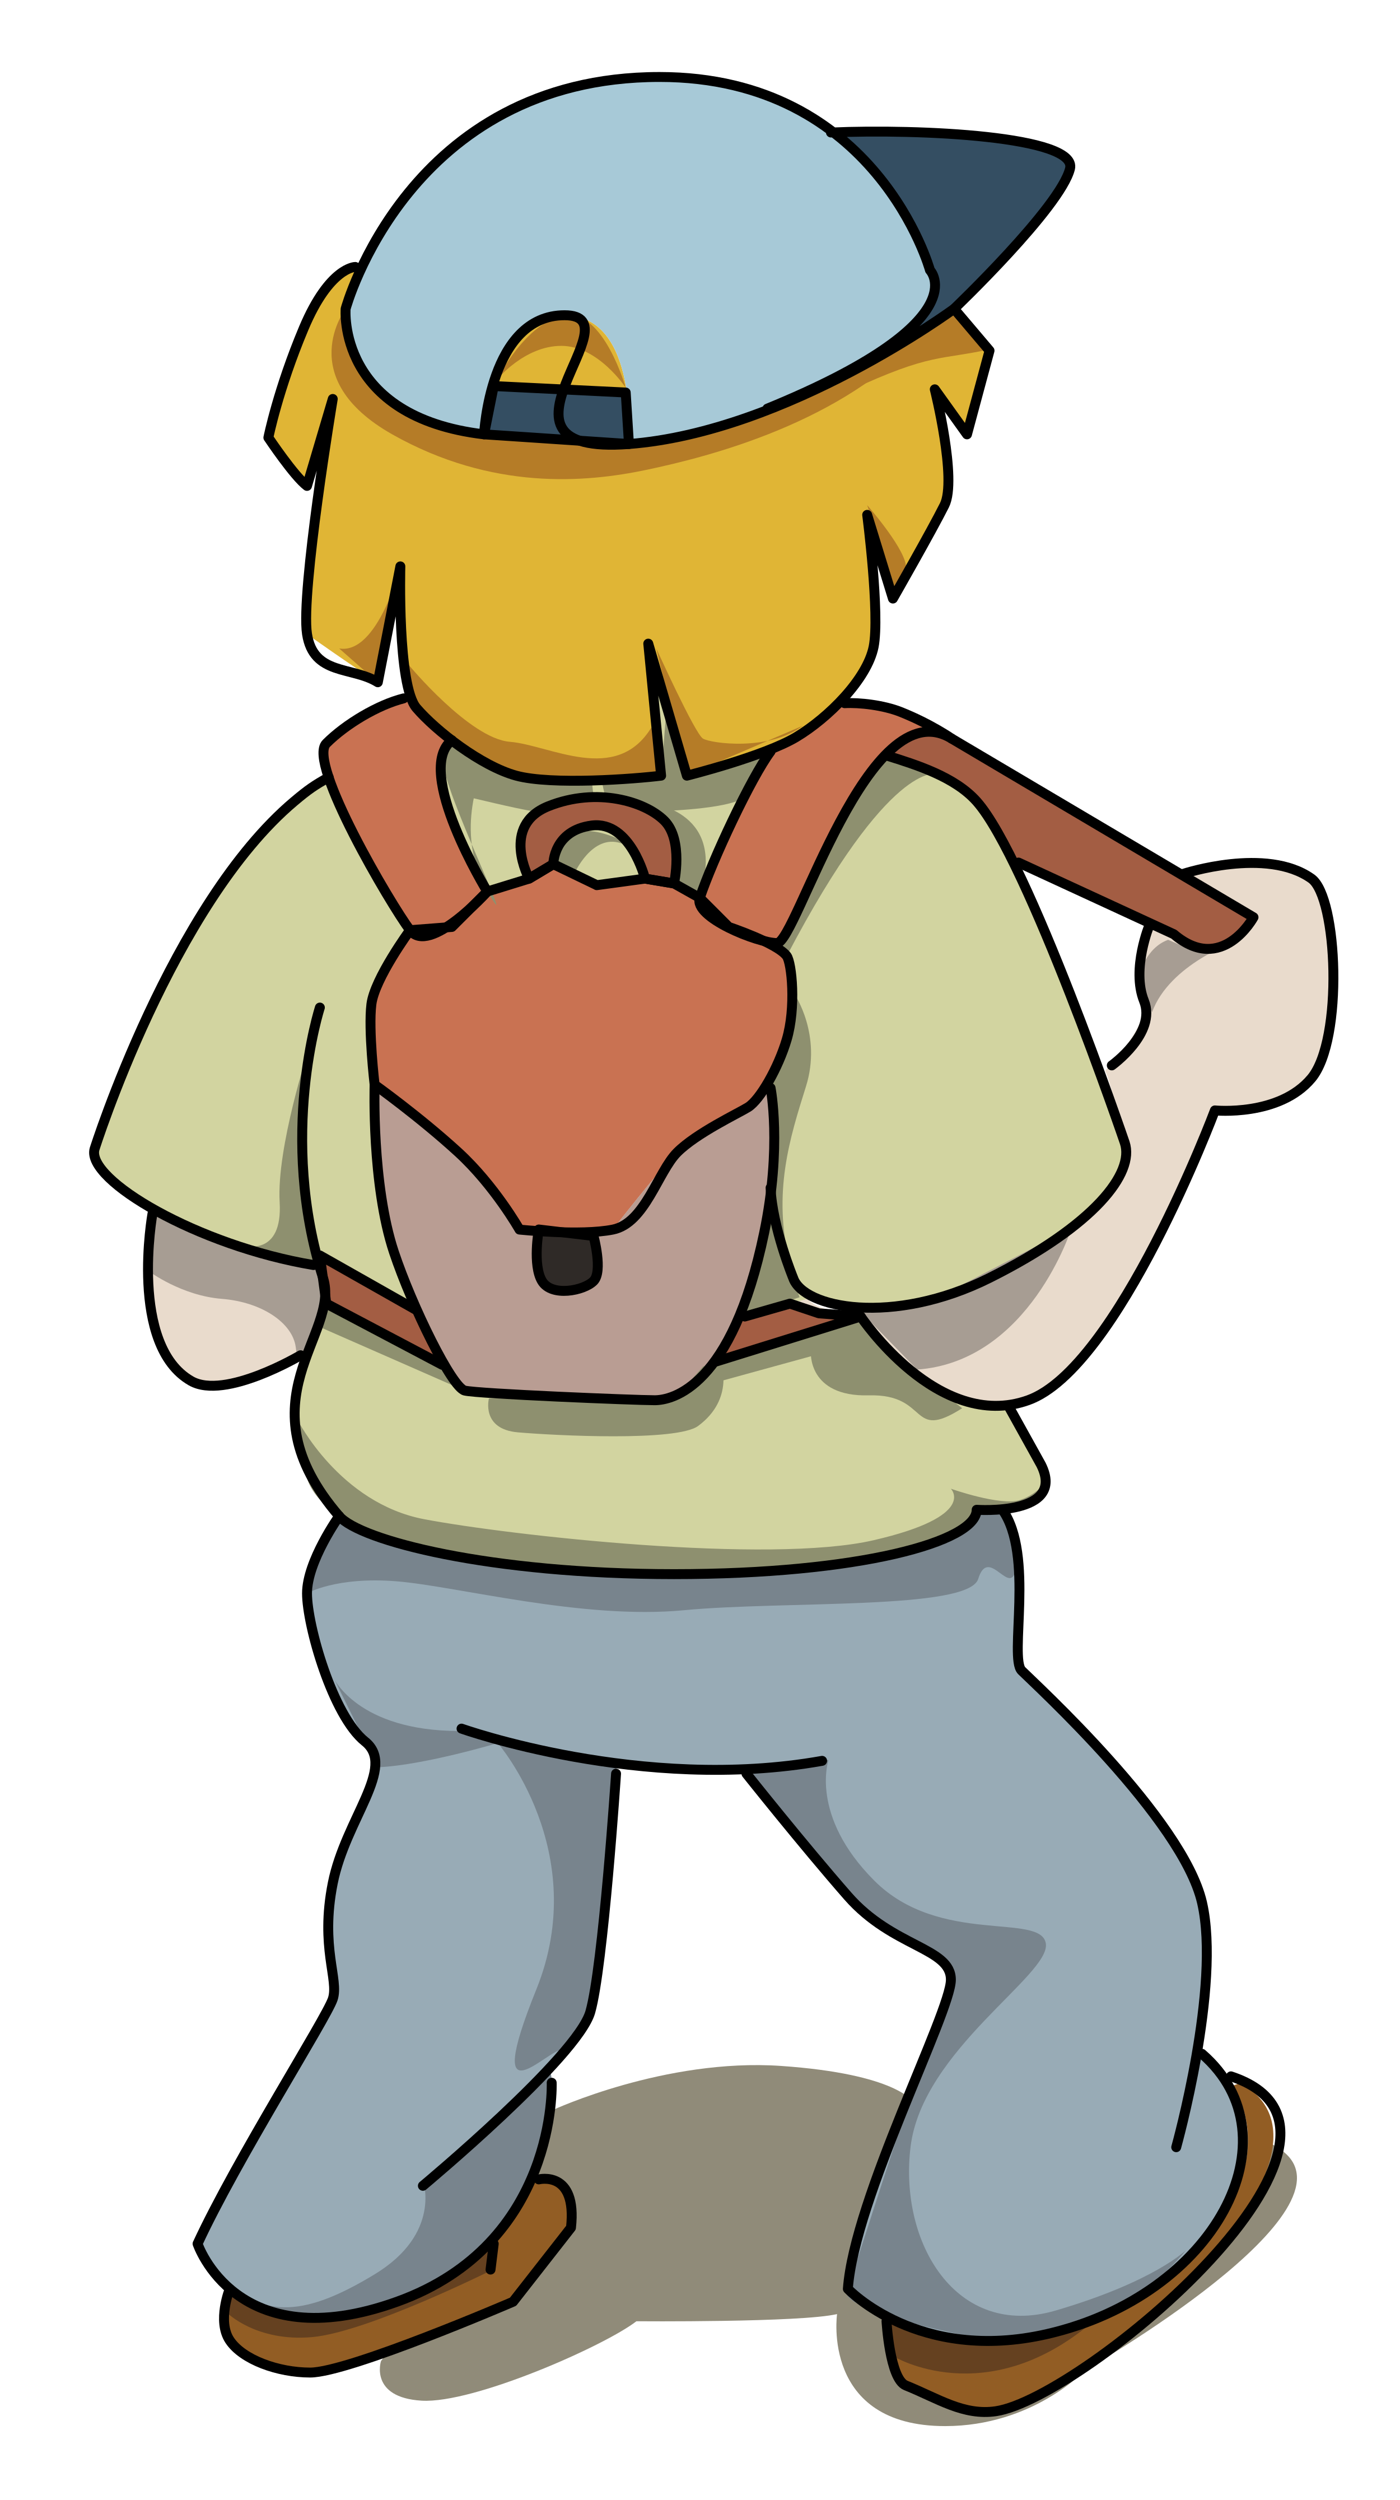 <?xml version="1.0" encoding="UTF-8"?>
<svg version="1.1" viewBox="0 0 127 226.77" xml:space="preserve" xmlns="http://www.w3.org/2000/svg">
<path d="m34.555 214.19s-1.04 3.282 3.686 3.571c4.722 0.288 16.62-4.979 19.49-7.203 0 0 14.948 0.123 18.202-0.653 0 0-1.455 10.163 9.803 10.163 7.987 0 12.704-5.081 12.704-5.081s25.409-14.52 17.786-19.964c-7.621-5.447-33.395-4.356-33.395-4.356s-1.45-2.541-11.979-3.269c-10.526-0.725-20.689 3.993-20.689 3.993l-15.612 22.8" fill="#908B79"/>

	<path d="m108.52 186.41 1.087 0.176c0.946 0.812 1.683 1.686 2.242 2.596 4.696 7.85-3.259 19.415-16.823 22.531-6.554 1.506-11.422 0.073-14.438-1.507-2.417-1.262-3.678-2.591-3.678-2.591 0.597-8.168 9.358-25.128 9.358-28.038s-5.26-2.91-9.358-7.603c-3.748-4.243-8.41-10.445-9.216-11.495-4.169 0.175-8.167-0.07-11.742-0.527l-0.07 0.945s-1.157 17.522-2.346 21.59c-0.421 1.437-2.315 3.712-4.663 6.134l1.157 0.314s0.174 3.958-1.752 8.514c-1.753 4.171-5.258 8.798-12.265 11.32-7.885 2.838-12.547 1.085-15.141-1.191-2.206-1.857-2.943-4.063-2.943-4.063 3.505-7.572 11.671-20.433 12.267-22.185 0.56-1.753-1.192-4.663 0-10.513 1.155-5.854 5.818-10.518 2.908-12.86-2.908-2.314-5.256-10.516-5.256-13.426 0-2.906 2.908-7.008 2.908-7.008 1.893 2.207 13.596 5.258 30.385 5.258 16.787 0 27.441-2.943 27.441-5.854 0 0 1.016 0.068 2.243-0.033l0.104 1.226c2.908 4.067 0.597 12.265 1.752 13.42 1.156 1.159 14.615 13.424 16.367 21.03 0.87 3.78 0.28 9.29-0.53 13.84z" fill="#98ABB6"/>
	<path d="m94.436 132.86c1.507 3.014-1.401 3.819-3.608 4.032-1.228 0.102-2.243 0.033-2.243 0.033 0 2.91-10.654 5.854-27.441 5.854-16.789 0-28.492-3.051-30.385-5.258-5.223-6.1-4.345-10.653-2.979-14.406 0.734-2.066 1.647-3.886 1.718-5.568l0.105 0.7 10.512 5.537 0.14-0.073c0.806 1.404 1.507 2.314 1.893 2.422 1.191 0.28 15.489 0.876 17.242 0.876 0.91 0 3.189-0.388 5.469-3.573l0.07 0.068 13.139-4.101s6.027 9.042 13.459 8.025v0.177l2.909 5.26z" fill="#D2D4A0"/>
	<path d="m58.514 79.699-4.38 0.597-3.927-1.926s0-3.049 3.503-3.503c3.506-0.422 4.804 4.832 4.804 4.832z" fill="#D2D4A0"/>
	<path d="m69.832 67.996 0.07 0.176c-1.751 2.348-5.254 9.778-6.413 13.28l-2.346-1.33s0.876-3.925-0.876-5.677c-1.752-1.753-6.132-3.085-10.514-1.333-4.38 1.754-1.753 6.587-1.753 6.587l-3.783 1.159s-6.729-10.934-3.226-13.705c1.821 1.405 3.995 2.701 5.854 3.192 3.189 0.875 10.793 0.313 13.141 0l-1.191-11.952 3.503 11.952c0 1e-3 4.276-1.049 7.534-2.349z" fill="#D2D4A0"/>
	<path d="m28.936 114.61-0.49 0.139c-5.361-0.876-10.619-2.873-14.402-5.008-3.61-2-5.852-4.141-5.469-5.506 0 0 7.007-22.183 18.118-31.54 1.298-1.085 1.86-1.472 3.119-2.172h0.033c1.44 4.452 6.031 12.125 7.362 13.844 0 0-3.225 4.38-3.505 6.729-0.316 2.346 0.281 7.286 0.281 7.286s-0.281 9.078 1.753 15.21c0.525 1.612 1.261 3.437 2.067 5.223l-0.033 0.035-8.763-4.977 0.246 1.787c-0.107-0.34-0.212-0.69-0.317-1.04z" fill="#D2D4A0"/>
	<path d="m91.734 77.88c4.665 9.251 10.306 25.759 10.306 25.759 0.913 2.768-2.768 7.534-12.267 12.265-8.762 4.38-16.889 2.77-17.837 0 0 0-1.823-4.346-1.999-7.918 0.668-5.714-0.035-9.292-0.035-9.292l-0.418-0.246c0.77-1.19 1.47-2.697 1.89-4.132 0.843-2.908 0.457-6.976 0-7.606-0.314-0.418-1.155-0.91-2.031-1.33 0.456 0.105 0.876 0.174 1.157 0.174 1.261 0 5.012-12.162 9.848-17.102l0.07 0.069c2.768 0.876 6.203 1.965 8.166 4.17 0.945 1.057 2.032 2.915 3.15 5.195z" fill="#D2D4A0"/>
	<path d="m51.224 28.606c6.763 0 5.818 11.67 5.818 11.67l-0.281-4.662-11.984-0.596-0.876 4.382c0-1e-3 0.524-10.794 7.323-10.794z" fill="#E0B535"/>
	<polygon points="56.761 35.614 57.042 40.276 43.901 39.399 44.777 35.018" fill="#344E62"/>
	<path d="m75.582 12.031c8.096-0.352 22.217 0.349 21.48 3.259-0.876 3.504-10.514 12.721-10.514 12.721s-7.464 5.502-16.891 9.148l-0.035-0.108c19.275-7.884 14.72-12.546 14.72-12.546s-1.999-7.324-8.76-12.474z" fill="#344E62"/>
	<path d="m75.582 12.031c6.761 5.15 8.761 12.475 8.761 12.475s4.556 4.662-14.72 12.546l0.035 0.108c-3.995 1.574-8.34 2.802-12.616 3.117 0 0 0.945-11.67-5.818-11.67-6.799 0-7.323 10.793-7.323 10.793-13.389-1.576-12.548-11.389-12.548-11.389s0.385-1.438 1.368-3.574c2.768-5.997 10.269-17.454 27.091-17.454 7.01 0 12.089 2.206 15.77 5.048z" fill="#A7C9D7"/>
	<path d="m60.267 74.445c1.752 1.752 0.876 5.677 0.876 5.677l-2.629-0.423s-1.298-5.254-4.803-4.833c-3.503 0.455-3.503 3.503-3.503 3.503l-2.208 1.33s-2.627-4.833 1.753-6.587c4.381-1.753 8.761-0.42 10.514 1.333z" fill="#A35D43"/>
	<path d="m78.068 119.41-13.139 4.101-0.07-0.068c0.956-1.249 1.977-2.708 2.417-4.021 0.281-1.366 5.988-1.604 5.988-1.604 1.313 1.608 7.748 2.469 16.51-1.911 9.499-4.731 13.18-9.497 12.267-12.265 0 0-1.361-5.757-1.801-6.524 0.547-0.438 2.773-3.121 3.251-4.561 0.911-2.011-1.389-3.433 0.583-8.691l2.417 0.887c4.381 3.712 7.221-1.545 7.221-1.545l-6.413-3.783 0.07-0.14s7.498-2.487 11.599 0.418c2.384 1.686 2.91 14.616 0 18.12-2.909 3.505-8.76 2.908-8.76 2.908s-8.763 23.377-16.929 26.286c-0.596 0.207-1.155 0.352-1.751 0.42-7.434 1.01-13.462-8.03-13.462-8.03z" fill="#E9DBCC"/>
	<path d="m107.3 79.421 6.413 3.783s-2.84 5.258-7.221 1.545l-14.756-6.87c-1.118-2.28-2.205-4.138-3.15-5.188-1.963-2.206-5.398-3.294-8.166-4.17l-0.07-0.069c1.753-1.786 3.678-2.627 5.641-1.647 0.105 0.066 0.246 0.142 0.352 0.209l20.959 12.407z" fill="#A35D43"/>
	<path d="m112.55 188.94c11.67 6.692-14.334 28.597-22.221 29.787-2.941 0.42-5.254-1.19-8.162-2.348-1.474-0.596-1.753-5.854-1.753-5.854l0.173-0.315c3.017 1.58 7.885 3.013 14.438 1.507 13.564-3.116 21.52-14.682 16.823-22.531l0.7-0.26z" fill="#925D24"/>
	<path d="m84.831 35.367c0.143 0.704 1.931 8.237 0.844 10.446-1.158 2.346-4.663 8.48-4.663 8.48l-2.346-7.603s1.155 9.074 0.593 11.984c-0.313 1.542-1.47 3.259-2.908 4.836-1.261 1.296-2.73 2.52-4.101 3.33-0.628 0.386-1.505 0.769-2.418 1.155-3.258 1.3-7.534 2.35-7.534 2.35l-3.503-11.952 1.191 11.952c-2.348 0.313-9.952 0.875-13.141 0-1.858-0.492-4.032-1.788-5.854-3.192-1.331-1.015-2.488-2.067-3.222-2.943-0.213-0.242-0.387-0.629-0.562-1.121-1.121-3.4-0.876-11.705-0.876-11.705l-2.067 10.515c-2.314-1.472-6.414-4.38-6.414-4.38-0.562-3.611 2.032-19.416 2.311-21.168l-2.311 7.711c-1.157-0.876-3.505-4.382-3.505-4.382s0.876-4.381 3.224-9.917c2.313-5.539 4.661-5.539 4.661-5.539l0.492 0.212c-0.983 2.136-1.368 3.574-1.368 3.574s-0.841 9.813 12.548 11.389l13.141 0.876c4.276-0.314 8.621-1.543 12.616-3.117 9.427-3.646 16.891-9.148 16.891-9.148l3.225 3.783-2.067 7.606-2.877-4.032z" fill="#E0B535"/>
	<path d="m85.988 66.806c-1.963-0.98-3.888-0.139-5.641 1.647-4.836 4.94-8.587 17.102-9.848 17.102-0.281 0-0.701-0.069-1.157-0.174-0.034-0.033-0.07-0.033-0.104-0.033-1.472-0.704-3.12-1.264-3.12-1.264l-2.629-2.631c1.159-3.502 4.662-10.932 6.413-13.28l-0.07-0.176c0.913-0.386 1.79-0.769 2.418-1.155 1.37-0.81 2.84-2.034 4.101-3.33l0.281 0.281c1.331-0.07 3.506 0.176 5.117 0.808 2.034 0.799 3.611 1.752 4.239 2.205z" fill="#C97252"/>
	<path d="m71.374 86.709c0.457 0.63 0.843 4.698 0 7.606-0.42 1.435-1.12 2.941-1.89 4.132-0.526 0.952-1.124 1.686-1.612 1.999-0.913 0.562-4.697 2.315-6.448 4.067-1.752 1.754-5.82 7.007-5.82 7.007-1.261 0.248-2.979 0.283-4.555 0.248l-2.172-0.248s0 0.037-0.034 0.143c-1.019-0.069-1.717-0.143-1.717-0.143s-2.279-3.992-5.539-7.007c-3.504-3.189-7.604-6.134-7.604-6.134s-0.597-4.94-0.281-7.286c0.281-2.35 3.505-6.729 3.505-6.729 0.701 0.943 1.999 0.562 3.259-0.248l0.525-0.033 1.751-1.753 1.475-1.472 3.783-1.166 2.208-1.33 3.927 1.926 4.38-0.597 2.629 0.423 2.346 1.33c-0.49 1.438 3.364 3.298 5.749 3.895 0.034 0 0.07 0 0.104 0.033 0.876 0.421 1.717 0.913 2.031 1.33z" fill="#C97252"/>
	<path d="m69.938 107.98c-0.139 1.191-0.348 2.489-0.629 3.855-1.19 5.781-2.804 9.354-4.45 11.6-2.279 3.186-4.559 3.573-5.469 3.573-1.752 0-16.051-0.596-17.242-0.876-0.386-0.107-1.087-1.018-1.893-2.422-0.772-1.329-1.647-3.084-2.453-4.903-0.806-1.786-1.542-3.61-2.067-5.223-2.034-6.132-1.753-15.21-1.753-15.21s4.101 2.945 7.604 6.134c3.259 3.015 5.539 7.007 5.539 7.007s0.699 0.074 1.717 0.143c-0.107 0.63-0.457 3.257 0.314 4.553 0.876 1.44 3.82 0.878 4.698 0 0.873-0.874 0-4.099 0-4.099l-2.806-0.35c1.577 0.035 3.294 0 4.555-0.248 0 0 4.067-5.252 5.82-7.007 1.751-1.752 5.535-3.505 6.448-4.067 0.488-0.313 1.086-1.046 1.612-1.999l0.418 0.246c1e-3 0.016 0.704 3.593 0.037 9.303z" fill="#B99D93"/>
	<path d="m53.855 112.12s0.873 3.225 0 4.099c-0.878 0.878-3.821 1.44-4.698 0-0.771-1.296-0.421-3.923-0.314-4.553 0.629 0.068 1.402 0.105 2.206 0.105l2.806 0.34z" fill="#2F2A27"/>
	<path d="m48.876 197.7s3.505-0.877 2.91 4.381l-5.258 6.693s-14.894 6.448-18.397 6.448c-2.91 0-6.134-1.19-7.29-2.943-1.157-1.753 0-4.659 0-4.659l0.034-0.037c2.594 2.276 7.256 4.029 15.141 1.191 7.007-2.522 10.512-7.149 12.265-11.32l0.595 0.25z" fill="#925D24"/>
	<path d="m44.217 80.858-1.475 1.472c-0.664 0.594-1.47 1.265-2.276 1.786l-3.259 0.248c-1.331-1.719-5.922-9.392-7.362-13.844-0.523-1.505-0.699-2.629-0.242-3.085 1.75-1.752 4.661-3.505 7.007-4.101l0.597-0.244c0.175 0.492 0.349 0.878 0.562 1.121 0.734 0.876 1.891 1.928 3.222 2.943-3.503 2.77 3.226 13.704 3.226 13.704z" fill="#C97252"/>
	<path d="m29.289 115.83 0.209 1.718c-0.07 1.683-0.983 3.502-1.718 5.568l-0.527-0.207s-6.833 4.101-9.917 2.348c-5.678-3.224-3.503-15.173-3.503-15.173l0.21-0.349c3.783 2.135 9.041 4.132 14.402 5.008l0.49-0.139c0.105 0.348 0.211 0.699 0.316 1.049l0.038 0.17z" fill="#E9DBCC"/>
	<polygon points="69.685 111.13 67.275 119.42 73.264 117.81" fill="#D2D4A0"/>
	<polygon points="67.275 119.42 72.751 118.25 77.239 119.67 64.859 123.44" fill="#A35D43"/>
	<polygon points="38.253 118.8 40.255 123.72 29.603 118.25 29.006 113.87" fill="#A35D43"/>
	<path d="m31.354 28.011s-4.817 6.281 4.234 11.392c9.055 5.109 17.526 4.384 23.074 3.212 5.547-1.168 17.812-4.236 25.115-12.412 0 0-14.459 10.955-34.461 9.786-20.006-1.171-17.962-11.978-17.962-11.978z" fill="#B57C27"/>
	<path d="m45.082 34.437s2.479-3.065 5.839-3.065 5.841 3.798 5.841 3.798-2.021-7.139-5.537-6.563c-3.517 0.572-6.143 5.83-6.143 5.83z" fill="#B57C27"/>
	<path d="m37.049 60.28s5.549 6.715 9.199 7.007c3.653 0.295 9.639 3.944 12.851-1.312l0.887 4.371s-9.334 1.156-13.141 0c-3.808-1.159-8.516-5.012-9.076-6.136-0.562-1.121-0.72-3.93-0.72-3.93z" fill="#B57C27"/>
	<path d="m59.538 58.822s3.501 7.737 4.232 8.176c0.732 0.436 5.989 1.17 9.055-1.169l-10.527 4.517-2.76-11.524z" fill="#B57C27"/>
	<path d="m36.331 51.384s-2.057 8.021-5.56 7.438l3.493 3.077 2.067-10.515z" fill="#B57C27"/>
	<path d="m78.666 45.822s3.212 3.654 3.505 5.405c0.291 1.753-0.878 2.481-0.878 2.481l-2.627-7.886z" fill="#B57C27"/>
	<path d="m86.549 28.011 3.505 3.612c-4.816 1.095-5.484 0.313-13.032 3.834l9.527-7.446z" fill="#B57C27"/>
	<path d="m70.5 85.554s8.608-16.086 9.848-17.102l4.598 1.756s-4.235-1.317-13.571 16.5l-0.875-1.154z" fill="#8E906F"/>
	<path d="m43.912 69.479s-2.912 5.832 0.306 11.379-4.246-9.624-3.955-11.671c0.292-2.048 0.729-2.034 0.729-2.034l2.92 2.326z" fill="#8E906F"/>
	<path d="m52.092 79.264s1.605-3.653 4.232-2.776-3.212-2.338-4.527-0.585c-1.313 1.752-1.589 2.467-1.589 2.467l1.884 0.894z" fill="#8E906F"/>
	<path d="m58.077 72.692s6.867 0.288 5.841 6.716l-0.428 2.044-2.929-1.459s1.605-3.068 0.439-4.529c-1.17-1.458-2.923-2.772-2.923-2.772z" fill="#8E906F"/>
	<path d="m42.454 68.456-0.147 3.797s4.819 1.171 5.987 1.317l5.547-1.317-0.144-1.313c0-1e-3 -8.322-0.295-11.243-2.484z" fill="#8E906F"/>
	<path d="m54.571 70.792 0.293 1.317 5.112 1.461s5.84-0.151 7.446-1.173l1.753-4.086-6.877 2.035-1.884-5.539-0.428 5.539-5.415 0.446z" fill="#8E906F"/>
	<path d="m72.094 90.215s2.481 3.653 1.022 8.324c-1.461 4.67-3.066 9.636-1.461 16.058l-1.605-6.422s0.875-5.527-0.147-9.481c-1e-3 -6e-3 2.045-5.418 2.191-8.484z" fill="#8E906F"/>
	<polygon points="69.902 110.22 67.275 119.42 72.531 117.67" fill="#8E906F"/>
	<polygon points="29.603 118.25 29.164 120.44 42.148 126.14 39.239 123.07" fill="#8E906F"/>
	<polygon points="63.77 123.95 78.068 119.41 79.249 121.46 61.726 126.28" fill="#8E906F"/>
	<path d="m44.351 126.86s-0.73 2.774 2.629 3.066c3.357 0.291 14.412 0.856 16.351-0.58 3.361-2.486 2.048-5.844 2.048-5.844s-2.192 3.21-5.112 3.357-15.916-0.01-15.916-0.01z" fill="#8E906F"/>
	<path d="m73.554 122.63s-0.294 4.088 5.256 3.94 3.652 4.236 8.472 1.168l-8.032-6.278-5.696 1.17z" fill="#8E906F"/>
	<path d="m26.974 128.76s3.796 7.592 11.534 9.051c7.739 1.463 31.25 4.094 40.741 1.9 9.491-2.189 7.009-4.67 7.009-4.67s4.528 1.602 6.277 1.021c1.757-0.585 2.483-1.898 2.483-1.898s-1.085 2.389-4.191 2.729c-3.106 0.337-1.793-0.099-1.793-0.099s-2.921 7.446-33.149 6.129c-30.227-1.312-28.183-10.219-28.183-10.219l-0.728-3.94z" fill="#8E906F"/>
	<path d="m27.998 95.178s-2.92 8.911-2.629 13.873c0.29 4.963-3.215 3.941-3.215 3.941l6.782 1.616s-1.814-8.475-1.668-10.814c0.143-2.34 0.73-8.622 0.73-8.622z" fill="#8E906F"/>
	<path d="m97.21 111.38s-3.796 12.123-14.017 12.852l-5.404-5.544 7.886-1.317 11.535-5.99z" fill="#A79D93"/>
	<path d="m14.043 109.74-0.502 5.595s2.918 2.189 6.571 2.481c3.649 0.288 6.424 2.188 6.715 4.376 0.141 1.058 0.246 1.263 0.313 1.194 0.077-0.076 0.112-0.473 0.112-0.473l0.745-1.01 1.605-3.651-0.667-3.644-7.657-1.466-7.235-3.41z" fill="#A79D93"/>
	<path d="m112.1 85.396s-5.99 2.044-7.595 6.424l-1.168-3.358s0.587-2.483 2.629-3.213l2.042 0.878 4.1-0.731z" fill="#A79D93"/>
	<path d="m27.85 144.53s2.627-1.531 8.103-1.094c5.476 0.439 16.866 3.505 26.066 2.627 9.199-0.874 25.845 0 26.721-2.847 0.877-2.847 2.629 1.096 3.286-0.437l0.22-2.849-1.419-3.038-2.243 0.033s-2.035 3.661-9.7 4.32c-7.666 0.658-16.645 2.409-30.007 1.094-13.361-1.312-18.118-4.818-18.118-4.818s-3.348 3.96-2.909 7.02z" fill="#78848D"/>
	<path d="m45.153 158.11s8.543 9.858 3.503 22.341 1.096 5.258 2.41 5.476l2.473-3.441 2.417-22.535-10.803-1.85z" fill="#78848D"/>
	<path d="m30.26 152.2s2.191 4.816 11.39 4.816l3.503 1.095s-6.571 1.972-10.731 2.188l-1.315-2.343-2.847-5.77z" fill="#78848D"/>
	<path d="m75.16 159.65s-1.752 5.037 4.162 10.951c5.915 5.915 15.113 2.849 15.551 5.695s-11.171 9.636-12.267 18.399c-1.093 8.759 4.162 17.519 13.143 14.894 8.981-2.629 11.829-5.476 11.829-5.476s-7.887 10.293-20.371 7.665c-12.484-2.629-10.294-4.16-10.294-4.16s5.915-18.398 6.35-19.277c0.439-0.874 3.009-8.761 3.009-8.761l-0.597-1.312-7.009-4.166-10.969-13.62 7.461-0.83z" fill="#78848D"/>
	<path d="m49.972 188.12-11.61 9.639s1.753 4.817-4.38 8.542c-6.132 3.724-10.077 4.162-13.799 0.218 0 0 5.328 8.434 18.179 1.315 14.238-7.89 11.61-19.72 11.61-19.72z" fill="#78848D"/>
	<path d="m81.075 213.75s8.324 5.04 17.958-3.066l-10.729 1.753-7.713-2.227 0.484 3.55z" fill="#654120"/>
	<path d="m20.622 209.81s2.629 2.627 7.666 2.188c5.038-0.436 16.429-6.131 16.429-6.131l-0.218-1.972s-8.14 5.555-12.486 6.133c-6.571 0.876-11.137-2.445-11.137-2.445l-0.254 2.23z" fill="#654120"/>

<g fill="none" stroke="#000" stroke-linecap="round" stroke-linejoin="round" stroke-width=".899">
	<path d="m91.517 127.6 2.919 5.26c2.338 4.67-5.839 4.09-5.839 4.09 0 2.901-10.679 5.838-27.454 5.838s-28.479-3.056-30.373-5.258c-9.053-10.509 0.172-16.48-1.463-21.608-4.086-12.853-0.29-24.529-0.29-24.529"/>
	<path d="m80.418 68.53c2.763 0.858 6.205 1.945 8.179 4.162 4.671 5.258 13.433 30.961 13.433 30.961 0.917 2.753-2.743 7.502-12.265 12.264-8.764 4.38-16.897 2.756-17.816 0 0 0-1.892-4.583-2.046-8.176"/>
	<path d="m28.437 114.75c-10.516-1.754-20.624-7.715-19.862-10.514 0 0 7.007-22.194 18.108-31.54 1.308-1.103 1.863-1.472 3.138-2.188"/>
	<path d="m13.833 110.08s-2.167 11.946 3.503 15.185c3.068 1.753 9.931-2.332 9.931-2.332"/>
	<path d="m30.771 137.52s-2.92 4.088-2.92 7.008c0 2.925 2.336 11.103 5.256 13.437 2.92 2.332-1.751 7.007-2.92 12.85-1.168 5.843 0.586 8.76 0 10.513-0.583 1.752-8.76 14.605-12.265 22.199 0 0 3.505 10.512 18.106 5.254 14.602-5.254 14.018-19.858 14.018-19.858"/>
	<path d="m38.362 198.27s14.02-11.683 15.187-15.771c1.17-4.088 2.336-21.612 2.336-21.612"/>
	<path d="m41.868 156.8s16.356 5.845 32.709 2.923"/>
	<path d="m67.715 160.89s5.108 6.429 9.198 11.103c4.088 4.671 9.346 4.667 9.346 7.588 0 2.924-8.763 19.856-9.346 28.038 0 0 6.375 6.795 18.105 4.09 15.188-3.505 22.779-17.817 14.018-25.411"/>
	<path d="m106.7 194.77s4.089-14.607 2.34-22.195c-1.753-7.592-15.19-19.86-16.357-21.03-1.166-1.166 1.167-10.51-1.752-14.601"/>
	<path d="m48.876 197.69s3.505-0.877 2.92 4.38l-5.254 6.717s-14.896 6.424-18.401 6.424c-2.92 0-6.132-1.166-7.3-2.919-1.171-1.752 0-4.671 0-4.671"/>
		<line x1="44.788" x2="44.499" y1="203.53" y2="205.87"/>
	<path d="m80.418 210.54s0.292 5.258 1.753 5.841c2.917 1.173 5.231 2.771 8.177 2.335 7.885-1.166 36.798-25.264 21.317-30.374"/>
	<path d="m78.081 119.42s7.009 10.509 15.187 7.59c8.179-2.921 16.939-26.286 16.939-26.286s5.84 0.588 8.76-2.917c2.921-3.505 2.376-16.411 0-18.111-4.088-2.917-11.609-0.436-11.609-0.436"/>
	<path d="m104.29 83.863s-1.679 4.02-0.511 6.935c1.166 2.922-2.923 5.844-2.923 5.844"/>
	<path d="m36.61 63.35c-2.336 0.586-5.256 2.332-7.007 4.084-1.753 1.753 5.841 14.607 7.593 16.943 1.752 2.332 7.011-3.507 7.011-3.507s-6.719-10.953-3.216-13.725"/>
	<path d="m69.902 68.165c-1.751 2.339-5.25 9.785-6.422 13.287-0.586 1.752 5.256 4.092 7.009 4.092 1.752 0 8.25-23.22 15.842-18.545 0 0-1.888-1.324-4.601-2.409-1.579-0.632-3.778-0.878-5.11-0.804"/>
	<path d="m86.331 66.999 27.38 16.206s-2.849 5.258-7.229 1.535l-14.091-6.5"/>
	<path d="m48 79.699s-2.627-4.819 1.753-6.57c4.381-1.751 8.761-0.438 10.514 1.315 1.752 1.752 0.876 5.695 0.876 5.695l-2.629-0.44s-1.315-5.254-4.817-4.819c-3.505 0.44-3.505 3.507-3.505 3.507l-2.192 1.312z"/>
	<path d="m54.134 80.287-3.942-1.9-2.192 1.312-3.793 1.171-3.216 3.213-3.795 0.293s-3.215 4.383-3.505 6.715c-0.292 2.335 0.292 7.3 0.292 7.3s4.088 2.922 7.594 6.134c3.284 3.012 5.549 7.009 5.549 7.009s5.546 0.586 8.468 0 4.088-5.256 5.841-7.009c1.752-1.753 5.531-3.534 6.424-4.088 1.096-0.687 2.743-3.57 3.505-6.134 0.866-2.906 0.464-6.966 0-7.592-0.874-1.169-5.256-2.629-5.256-2.629l-2.627-2.632-2.337-1.312-2.629-0.44-4.381 0.596z"/>
	<path d="m33.982 98.393s-0.292 9.053 1.753 15.187c1.654 4.954 5.258 12.262 6.424 12.557 1.166 0.293 15.479 0.876 17.231 0.876 1.574 0 7.009-1.166 9.929-15.185 1.641-7.864 0.583-13.141 0.583-13.141"/>
	<path d="m48.876 111.53s-0.583 3.219 0.293 4.677c0.875 1.458 3.795 0.876 4.671 0 0.875-0.876 0-4.092 0-4.092l-4.964-0.59z"/>
	<polyline points="67.566 119.42 71.655 118.25 74.286 119.13 78.081 119.42 64.94 123.51"/>
	<polyline points="40.115 123.8 29.603 118.25 29.018 113.88 37.779 118.84"/>
	<path d="m75.378 12.02c8.064-0.352 22.423 0.337 21.685 3.287-0.876 3.505-10.514 12.705-10.514 12.705s-15.152 11.172-29.494 12.264 0.948-11.681-5.843-11.681c-6.789 0-7.3 10.805-7.3 10.805-13.385-1.574-12.558-11.389-12.558-11.389s5.679-21.028 28.476-21.028c19.71 0 24.53 17.522 24.53 17.522s4.527 4.673-14.748 12.56"/>
	<path d="m32.23 24.214s-2.335-3e-3 -4.673 5.55c-2.336 5.55-3.212 9.931-3.212 9.931s2.335 3.505 3.505 4.381l2.336-7.887s-2.919 17.523-2.336 21.318 4.088 2.92 6.424 4.381l2.044-10.513s-0.292 10.808 1.461 12.849c1.753 2.046 5.841 5.258 9.051 6.136 3.214 0.875 10.807 0.293 13.143 0l-1.166-11.977 3.503 11.977s7.007-1.754 9.93-3.505c2.92-1.752 6.422-5.261 7.009-8.18 0.586-2.92-0.583-11.973-0.583-11.973l2.335 7.592s3.504-6.128 4.674-8.468c1.167-2.337-0.877-10.512-0.877-10.512l2.923 4.086 2.044-7.594-3.216-3.794"/>
	<polygon points="44.788 35.018 43.912 39.399 57.055 40.276 56.761 35.605"/>
</g>
</svg>
